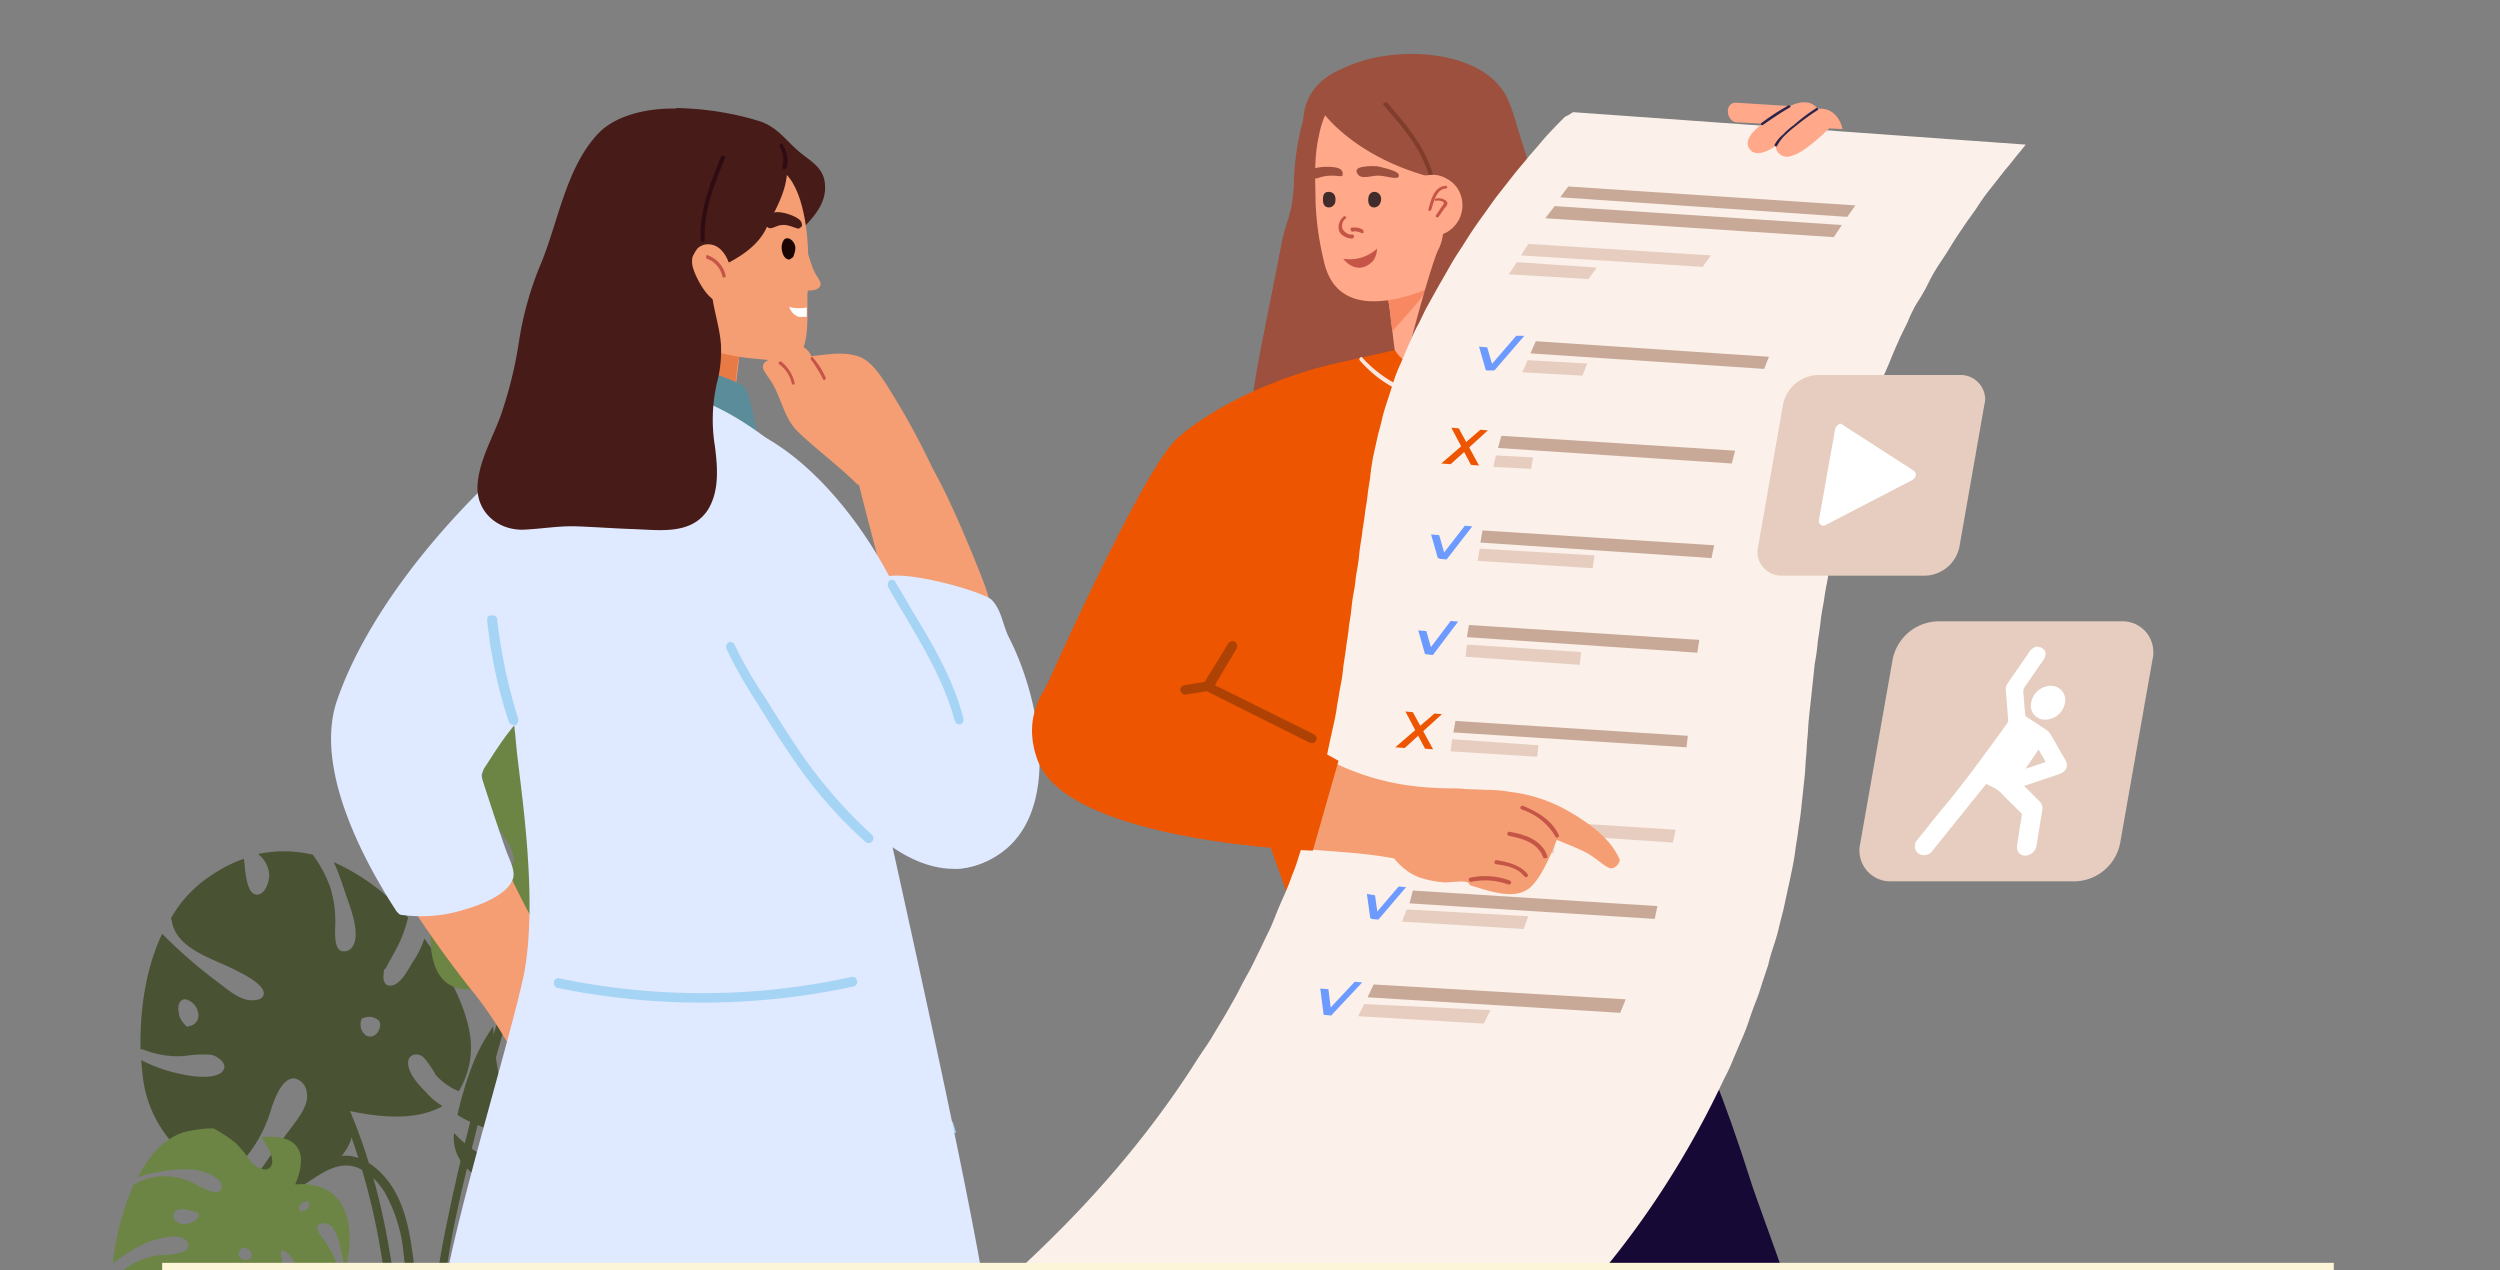 <svg id="Layer_1" data-name="Layer 1" xmlns="http://www.w3.org/2000/svg" xmlns:xlink="http://www.w3.org/1999/xlink" viewBox="0 0 370 188"><rect x="0" y="0" width="370" height="188" fill="#808080" stroke="none"/><defs><style>.cls-1{fill:none;}.cls-15,.cls-2{fill:#a5d4f5;}.cls-3{clip-path:url(#clip-path);}.cls-4{fill:#f59e73;}.cls-5{fill:#e77a45;}.cls-6{fill:#5a8c99;}.cls-7{fill:#495233;}.cls-8{fill:#6c8444;}.cls-9{fill:#ed5500;}.cls-10{fill:#471b17;}.cls-11{fill:#dfe9ff;}.cls-12{fill:#c34917;}.cls-13{fill:#1a0504;}.cls-14{fill:#5589ff;}.cls-15,.cls-29{fill-rule:evenodd;}.cls-16{fill:#c45547;}.cls-17{fill:#9c3c14;}.cls-18{fill:#2e0c12;}.cls-19{fill:#fff;}.cls-20{fill:#9c503d;}.cls-21{fill:#fae8e0;}.cls-22{fill:#ffa88a;}.cls-23{fill:#f78862;}.cls-24{fill:#422b2b;}.cls-25{fill:#813d2c;}.cls-26{fill:#170935;}.cls-27{fill:#fcf1ea;}.cls-28{fill:#e6cdbf;}.cls-29{fill:#ae4205;}.cls-30{fill:#2b244a;}.cls-31{fill:#c8a997;}.cls-32{fill:#6d9aff;}.cls-33{fill:#fdf5d7;}</style><clipPath id="clip-path"><rect class="cls-1" width="370" height="188"/></clipPath></defs><path class="cls-2" d="M135.4,168.9a11.4,11.4,0,0,0-1-1.9,42.49,42.49,0,0,1,6-3.1l-.4-1.5c-2.3,1.2-4.7,2.5-6.7,3.5-1,.5-.7.9-.5,1.4.6.9,1.5,2.9,1.6,3a.69.69,0,0,0,.9.3h0c2.2-.8,4.1-2,6.2-3L141,166C139.1,166.9,137.4,168,135.4,168.9Z"/><g class="cls-3"><path class="cls-4" d="M109.3,65.9a7.57,7.57,0,0,1-1.5-.1,11,11,0,0,1-1.8-.2l-.6-.1c-1.5-.3-2.9-.5-4.4-.8-3.1-.6-6.3-1.2-9.3-2l-1.1-.3c2-5.6,1.9-12.4,1.7-18.5a4.55,4.55,0,0,0-.5-2c-2-4-3.7-8.2-2.9-12.9a.37.37,0,0,1,.1-.3c0-.1.1-.1.2-.2a.37.37,0,0,1,.3-.1h.3a.37.37,0,0,1,.3-.1h.3a.37.37,0,0,1,.3.1c.1.1.2.1.2.2a47.87,47.87,0,0,0,11.2,10.8c2.8,1.9,6,3.2,7.6,6.2.1,0,.2,0,.2.1s.1.1.2.2.1.1.1.2v.2c-.5,3.8-.9,7.7-1.4,11.5A17.08,17.08,0,0,0,109.3,65.9Z"/><path class="cls-5" d="M103.5,50.5c3.7,1.9,6.5,2.3,6,2.1-.5,1.1-.6,4.6-.9,6.8C104.5,54.8,104.2,52.7,103.5,50.5Z"/><path class="cls-6" d="M112.2,65s-1.1-6.5-2-7.7S94.5,51.6,93.4,52s-4.6,4.9-4.6,4.9,4.6,4,8.5,4.8S112.2,65,112.2,65Z"/><path class="cls-7" d="M55.8,152.9a1.25,1.25,0,0,1-1.7.3l-.1-.1a2,2,0,0,1-.5-2.2.22.22,0,0,1,.2-.2h0a2.17,2.17,0,0,1,2.2.2C56.5,151.3,56.3,152.3,55.8,152.9Zm-27.5-1.1h-.2a.44.44,0,0,1-.5.1l-.2-.2a4.19,4.19,0,0,1-.9-1.4V150a2.2,2.2,0,0,1-.1-.8c0-.6.3-1.4,1.1-1.3a2.49,2.49,0,0,1,1.8,1.9,1.61,1.61,0,0,1-1,2Zm37.2,11.9a9.14,9.14,0,0,1-2.4-2c-1.1-1.1-2.7-2.8-2.7-4.4,0-1.3,1.4-1.6,2.3-.8a15.1,15.1,0,0,1,1.8,2.6,9.15,9.15,0,0,0,3.4,2.4,12.44,12.44,0,0,0,1.5-9.2c-.7-3.6-3.1-8.6-6.6-13.4a12.62,12.62,0,0,1-1.6,3.3c-.7,1.1-1.7,3.2-3,3.6s-1.6-.8-1.4-1.8v-.2h0a.37.37,0,0,1,.1-.3c0-.1.1-.1.2-.2.7-1.4,1.6-2.8,2.2-4.2a21.29,21.29,0,0,0,1.1-3.3,31.75,31.75,0,0,0-11-8.2c.8,1.7,1.4,3.7,2,5.4s2,5.5.7,7.2a1.42,1.42,0,0,1-1.7.5c-.9-.5-.8-2.4-.8-3.3a17.34,17.34,0,0,0-.7-6,19.26,19.26,0,0,0-2.6-4.9,18.45,18.45,0,0,0-8.1-.1,4.22,4.22,0,0,1,1.6,2.7c.2,1-.4,3.2-1.7,3.3-1.7.1-1.8-3.8-2-5.3a19.8,19.8,0,0,0-4.6,2.3,18.38,18.38,0,0,0-6.2,6.5c0,.1,0,.1.1.2.5,4.3,6,5.7,9.3,7.4,1,.5,4.8,2.3,4.3,3.8-.3.8-1.6.8-2.3.7-1.6-.3-3.1-1.6-4.4-2.6a71.43,71.43,0,0,1-8.3-7.2c-2.7,5.7-3.3,12.2-3.2,17.1h.3a14,14,0,0,0,6.1,1,17.9,17.9,0,0,1,4-.2c1.1.2,2.8,1.5,1.6,2.6-1.1.9-3.4.7-4.7.5a23.29,23.29,0,0,1-7.2-2.3c.1,1.2.2,2.4.4,3.6a18,18,0,0,0,12,13.8,19.89,19.89,0,0,0,6.5-9.1c.5-1.5,1.6-5.7,3.8-5.6a2.34,2.34,0,0,1,1.8,2.1c.3,1.4-.6,2.8-1.4,4l-3.6,4.8c-1.1,1.6-2.2,3.2-3.4,4.7a18,18,0,0,0,8.3-.7c4.2-1.3,8.6-5.6,6.3-10.1,4.3.9,9.8,1.6,13.9-.7Z"/><path class="cls-8" d="M92.2,133.4a1.54,1.54,0,0,1-1.7.3,1.69,1.69,0,0,1-1-1.9.32.32,0,0,1,.3-.3H90a1.25,1.25,0,0,1,1.7-.3l.1.1A1.57,1.57,0,0,1,92.2,133.4Zm-9.4-13.1a2.91,2.91,0,0,1-1.4,2.4c-1,.5-1.4-.7-1.5-1.5V121a3.68,3.68,0,0,1-.5-2.5,1.55,1.55,0,0,1,1.7-1.3.91.91,0,0,1,.7.3A2.51,2.51,0,0,1,82.8,120.3Zm-1.4,26.5a1.36,1.36,0,0,1-1.7.1c-.2-.2-.1-.4.1-.5a2.11,2.11,0,0,1,.5-1.3,1,1,0,0,1,1.4,0c.1.1.1.2.2.2a1.44,1.44,0,0,1-.5,1.5Zm15.3-33.1a.22.22,0,0,1,.2-.2,1.28,1.28,0,0,1,1.2-1.1,1.71,1.71,0,0,1,2,1.1,1.63,1.63,0,0,1-.6,1.7,2.45,2.45,0,0,1-2,.5C96.7,115.4,96.6,114.5,96.7,113.7Zm4.7,25.4a29.39,29.39,0,0,0,7.1,1.7c1.3-4.6,1.1-9.6.6-14.4a20.82,20.82,0,0,1-5.9,4.3c-1.9.9-5.3,2.4-7,.4-.1-.1-.2-.4,0-.5,1.9-1.5,4.4-1.4,6.6-2.1a13.5,13.5,0,0,0,6.1-4.1c0-.4-.1-.8-.1-1.2-.4-3.5-1.1-7-1.8-10.5,0,.1-.1.1-.1.2-.3.6-.9,1.9-1.7,2s-1-.8-.9-1.3c.2-.9,1.1-1.6,1.4-2.4.2-.5.4-1,.6-1.6-.6-2.8-1.2-5.5-1.9-8.3,0-.1-.2-.3-.3-.2H104l-8.4,1.2c-3,3-5.2,6.4-5.6,10.8-.1,1.2.7,7.7-2.3,6.9s-1.7-6.6-1.1-8.6a28.77,28.77,0,0,1,4.4-8.3,64.87,64.87,0,0,0-18.2,6,13.4,13.4,0,0,0,.9,13.4c.6.9,4.1,5.4,1.3,5.8-2.4.4-4.3-4.2-4.7-6-.6-2.6-.3-5.2-.1-7.9a18,18,0,0,1,.9-4.5c-.1,0-.1.1-.2.1-4.3,2.5-8.4,5.8-9.7,10.8a19.38,19.38,0,0,0-.4,6.8,31.6,31.6,0,0,0,3.7,4.5c1.4,1.4,3,2,4.7,3.1,1.2.8,3.2,3.2,1.4,4.4-1.4,1-4-.2-5.3-.8-.5-.2-1.1-.5-1.6-.7-.2,13.5,11.6,6.5,11.6,6.6-.1,12.3,12.6,12.5,20.5,9.6-.8-.1-1.6-.3-2.4-.4-1.6-.3-3.1-.3-4.7-.6s-4-1.4-3.7-3.5c.3-1.8,2.7-.4,3.6.1,3,1.7,6.6,3.2,10.2,3,.4-.2.7-.5,1.1-.7a22,22,0,0,0,6.6-7.3,68.38,68.38,0,0,1-9-.8c-2.2-.4-5.6-.9-6.6-3.2-.1-.3,0-.5.3-.5a13.69,13.69,0,0,1,7.4,1.7,15,15,0,0,0,8.6,1.7c.3-.7.6-1.4.9-2.2v-.1a35,35,0,0,1-7.1-1.7c-.2-.2,0-.9.4-.7Z"/><path class="cls-7" d="M90.8,172.5a1.28,1.28,0,0,1-1.7.7c-.1-.1-.3-.2-.4-.3a1.84,1.84,0,0,1-.2-2c-.1-.1-.2-.4,0-.5a1.6,1.6,0,0,1,2.3,2.1Zm1.4-16.7a1.87,1.87,0,0,1,.6-2.3c.1-.1.1-.1.2-.1a1.21,1.21,0,0,1,1.6,0,.52.52,0,0,1,.2.4,2,2,0,0,1-.7,2.5,1.28,1.28,0,0,1-1.8-.3C92.3,155.9,92.2,155.9,92.2,155.8ZM83,164.6c-.7,0-1.1-.9-1.2-1.6a3.19,3.19,0,0,1,.3-1.9v-.2c.2-.5.4-1,.9-1.1a1.21,1.21,0,0,1,1,.3,2.83,2.83,0,0,1,.6,2.5C84.5,163.5,83.8,164.7,83,164.6Zm29.7-1.7c-.8-.1-1.7-.1-2.5-.2-1.7-.1-4.1.1-5.5-1-.2-.1-.2-.4,0-.6,2.6-2.2,5.5.2,8.3.3a22.17,22.17,0,0,0,.1-6.3,13.51,13.51,0,0,0-1.1-4.5c-1.6,2.1-2.9,4.4-5,6-.8.7-2.9,2.6-4,1.8s.9-2.3,1.5-2.7a29,29,0,0,0,7.1-5.9,10.68,10.68,0,0,0-4.7-4.7,21.61,21.61,0,0,0-4.9-1.6c.4,2.6,0,6.5-2.5,7.1-1.7.5-2.8-1.5-2.9-3.1a5.52,5.52,0,0,1,2.5-4.5,39.63,39.63,0,0,0-7.7-.1c-.5,0-.9.1-1.4.1v.1c-1.2,2.4-2.6,5-2.9,7.7-.1,1,.3,2.3-.2,3.3-.8,1.5-2.4.3-2.6-.9-.4-2.2.6-4.9,1.3-7,.3-.9.6-1.8,1-2.7a21.33,21.33,0,0,0-8.8,3.6,16.38,16.38,0,0,0-2.5,2.1,16.77,16.77,0,0,0,.7,7.7c.7,1.7,2.7,5,.8,6.8-1.3,1.2-2.1-1.1-2.4-2.1a45.41,45.41,0,0,1-1.4-9.7,27.12,27.12,0,0,0-3.3,6.3,53.05,53.05,0,0,0-2,6.8c1.6,1.1,3.6,1.6,5.3,2.6.8.5,2.5,1.5,1.7,2.7-1.6,2.6-5.4-.4-7.5-2.6a6.17,6.17,0,0,0,2,5.3c3.2,3.3,8.2,4.3,12.1,1.4-.2,3.8,2.7,7,6.5,6.4a6.94,6.94,0,0,0,3.5-1.8,22.6,22.6,0,0,1-2.6.1c-1.1,0-3.1-.1-3.5-1.5s.7-1.4,1.6-1a9.38,9.38,0,0,0,2.8,1,10.07,10.07,0,0,0,3.8-.9,14.88,14.88,0,0,1,4.8-4.2,24.43,24.43,0,0,1,2.4-1c-1.6-.1-3.9-.4-4.4-1.8-.9-2.4,2.8-2.5,4-2.3a42.09,42.09,0,0,0,4.9.9,15,15,0,0,0,4.2-.4,5.55,5.55,0,0,0,.8-.6,8.65,8.65,0,0,0,2.6-4.4Z"/><path class="cls-7" d="M71.4,190.5a5.7,5.7,0,0,0,1.3-.1c.5-1.3,1-2.7,1.6-4,.2-.3.3-.7.5-1a47.5,47.5,0,0,1,13.7-16.8c.6-.5-.3-1.4-.9-.9a49.68,49.68,0,0,0-14,17.2c-.1.2-.2.3-.2.5A53.75,53.75,0,0,0,71.4,190.5Z"/><path class="cls-7" d="M64.4,190.6h1.3c.2-1.8.5-3.6.8-5.4.5-3.1,1.2-6.2,1.9-9.3,1.5-6.5,3.2-13,5-19.4s3.5-12.6,7.5-17.9c.5-.7-.6-1.3-1.1-.6-3.8,5.1-5.7,11.1-7.3,17.2-2,7.2-3.9,14.4-5.5,21.7-.6,2.8-1.2,5.6-1.7,8.4C65,187,64.7,188.8,64.4,190.6Z"/><path class="cls-7" d="M48.9,161a68.74,68.74,0,0,1,4.2,10.6c.2.5.3,1,.5,1.6h0a99.82,99.82,0,0,1,2.8,12.3c.3,1.6.5,3.3.7,4.9a5.7,5.7,0,0,1,1.3.1c-.2-1.7-.4-3.4-.7-5a102.6,102.6,0,0,0-2.4-11c-.2-.7-.4-1.3-.6-2a76.53,76.53,0,0,0-4.7-12C49.7,159.5,48.5,160.2,48.9,161Z"/><path class="cls-7" d="M36.8,180.8c3.4-2.2,6.7-4.5,10.1-6.7,1.9-1.2,3.8-2.1,6-1.3l.6.3a6.57,6.57,0,0,1,1.7,1.2,12,12,0,0,1,1.7,2.1,22.71,22.71,0,0,1,2.8,8.8c.2,1.7.4,3.5.5,5.2h1.3a47.48,47.48,0,0,0-.5-5.3c-.6-4.4-1.7-8.6-4.6-11.5a11.51,11.51,0,0,0-1.7-1.4,8,8,0,0,0-1.6-.8,5.81,5.81,0,0,0-4.3.1,38.74,38.74,0,0,0-5.5,3.4c-2.4,1.6-4.7,3.1-7.1,4.7C35.5,180.1,36.1,181.2,36.8,180.8Z"/><path class="cls-9" d="M89.1,187.9a24.82,24.82,0,0,1,1.8,9.3,25.2,25.2,0,1,1-50.4,0,24.82,24.82,0,0,1,1.8-9.3Z"/><path class="cls-8" d="M37,186.3a.91.91,0,0,0,.1-1.1,1.3,1.3,0,0,0-1.3-.5c-.2,0-.2.2-.2.4a.65.65,0,0,0-.2.9c.1.1.1.2.2.2A1.21,1.21,0,0,0,37,186.3Zm-9.2-5.2a2.47,2.47,0,0,0,1.6-1c.3-.6-.6-.8-1.1-.9h-.1a3.21,3.21,0,0,0-1.7-.2,1,1,0,0,0-.8,1.1.55.55,0,0,0,.3.5C26.4,181.2,27.1,181.2,27.8,181.1Zm17.7-2.2a.78.78,0,0,0,0-1.1c-.1-.1-.3-.1-.3.1a1.23,1.23,0,0,0-.8.4.75.75,0,0,0,0,.9c.1.1.1.1.2.1s.6-.2.9-.4ZM24.1,190.1c-.1,0-.1,0-.1.1h0a.85.85,0,0,0-.7.8,1,1,0,0,0,.9,1.2,1.28,1.28,0,0,0,1-.4,1.26,1.26,0,0,0,.2-1.3C25.2,190,24.6,190,24.1,190.1Zm17.1,1.7a17.61,17.61,0,0,1,1.5,4.4,26.08,26.08,0,0,1-9.6,1.1,11.6,11.6,0,0,0,2.6-3.9c.5-1.3,1.4-3.4-.1-4.4-.1-.1-.3-.1-.3,0-.9,1.3-.7,2.8-1.1,4.2a7.48,7.48,0,0,1-2.4,4H31c-2.4-.1-4.8-.3-7.1-.6l.1-.1c.4-.2,1.2-.6,1.3-1.2s-.6-.6-.9-.5c-.6.2-1,.8-1.6,1a4.18,4.18,0,0,1-1,.4c-1.9-.2-3.8-.5-5.6-.8-.1,0-.2-.1-.2-.3.1-1.7.2-3.5.4-5.3a11.12,11.12,0,0,1,6.9-4c.8-.1,5.2,0,4.5-1.8s-4.5-.7-5.8-.2a22,22,0,0,0-5.3,3.2,39.72,39.72,0,0,1,3.1-11.7,9.29,9.29,0,0,1,9-.1c.7.3,3.8,2.3,4,.5.2-1.5-3-2.5-4.2-2.6a18.7,18.7,0,0,0-5.3.4,11.14,11.14,0,0,0-3,.8c0-.1,0-.1.1-.1h0c1.5-2.8,3.5-5.5,6.7-6.6a17.4,17.4,0,0,1,4.5-.6,22,22,0,0,1,3.2,2.1,15.6,15.6,0,0,1,2.3,2.8c.6.7,2.3,1.8,3,.7.6-.9-.3-2.5-.8-3.3-.2-.3-.4-.7-.6-1,9-.8,4.9,7,5,7,8.3-.7,8.9,7.3,7.4,12.3-.1-.5-.3-1-.4-1.5-.2-1-.4-1.9-.7-2.9s-1.1-2.5-2.5-2.1c-1.2.3-.1,1.7.3,2.2,1.3,1.8,2.5,4,2.5,6.2-.1.2-.3.5-.4.7a14.13,14.13,0,0,1-4.6,4.5,34.53,34.53,0,0,0-1-5.6c-.4-1.3-.9-3.5-2.4-4-.2-.1-.3,0-.3.2a8.08,8.08,0,0,0,1.5,4.5,8.41,8.41,0,0,1,1.5,5.3,6.11,6.11,0,0,1-1.4.7h-.1a16.91,16.91,0,0,0-1.5-4.3C41.6,191.4,41.1,191.5,41.2,191.8Z"/><path class="cls-10" d="M100.3,16a44.23,44.23,0,0,1,12,1.9c2.9.9,4.1,3.1,6.4,4.9,1.7,1.3,3.3,2.3,3.4,4.6.2,2.8-1.8,4.9-3.7,6.8-.1.1-.2.1-.3.2h-.3c-.1,0-.2-.1-.3-.1a.22.22,0,0,1-.2-.2c-2.8-5.7-8.5-4.8-13.1-7.8-3.8-2.4-2.2-5.2-3.3-8.9v-.2C100.4,16.7,99.5,16,100.3,16Z"/><path class="cls-4" d="M136.2,67c2.4,1.5,8.5,16.8,9.5,19.5.5,1.2,2,7,2.4,7.2.1,0,.2.1.3.2s.2.2.2.3v.4c0,.1-.1.2-.2.3l-.1.1c-.1.1-.2.3-.3.3a7.69,7.69,0,0,1-4.8,2c-3.5.3-6.9-1.8-10.3-1.2h-.3c-.1,0-.2-.1-.3-.2s-.2-.2-.2-.3-.1-.2-.1-.3l.9.8A101.78,101.78,0,0,0,130,82.8c-.7-2.6-3.6-13.6-3.6-14.3C126,66.6,133.8,65.4,136.2,67Z"/><path class="cls-4" d="M113,53.9a1.21,1.21,0,0,1,.5-.5,1.85,1.85,0,0,1,.7-.2h1.3a2,2,0,0,1,.6-1.4,2.67,2.67,0,0,1,1.4-.7,2,2,0,0,1,1.3.2,2.84,2.84,0,0,1,1,.9c.1.2.2.3.3.5,2.3-.2,4.5-.7,6.8,0,2,.6,3.4,2.7,5.4,6a107.38,107.38,0,0,1,6.4,12.1,37.72,37.72,0,0,1-5.8,1.4,15.7,15.7,0,0,1-4.8-.5.52.52,0,0,1-.4-.2c-.2,0-.6.3-.8.2-2.8-2.8-6-5.1-8.8-7.8-2.3-2.2-2.5-5.7-4.5-8.2h0C113.2,55,112.7,54.5,113,53.9Z"/><path class="cls-4" d="M60,132.3a.6.6,0,0,1,.1-.4l.3-.3a59.77,59.77,0,0,1,7.9-4.2c1.8-.7,3.8-1.6,5.6-.9a1.38,1.38,0,0,1,.4.3.75.75,0,0,1,.1.5,160.25,160.25,0,0,0,8.1,15.3c4.1,1.2,3.3,5.6,2.8,8.9a42.75,42.75,0,0,1-2.3,9.2c-.5,1.2-.7,2.5-2,3h-.4c-.1,0-.2-.1-.3-.2a1.6,1.6,0,0,1-.7-.9,2,2,0,0,1-.3-1.1l-.3-.3c-2.9-5.2-5.6-10.3-9.4-14.9a154.8,154.8,0,0,1-9.5-13.4.37.37,0,0,1-.1-.3.19.19,0,0,1,0-.3Z"/><path class="cls-11" d="M129.9,105.7c.8-2.1-.9-4.4-.5-6.7.4-2.1,1.7-3.7,1.6-6v-.3c0-.1,0-.1.1-.2a22.31,22.31,0,0,1-.9-6.3c.3-2.9,15.2,1.2,16.6,2.6,1.5,1.6,1.6,3.8,2.6,5.7,5.2,10.2,8.7,30.6-6.3,33.9C135.6,130.2,126.2,116,129.9,105.7Z"/><path class="cls-11" d="M49.9,103.6c4.4-12.7,15.2-25.8,25.3-34.9.5-.5.8.2.8.8.1,0,.1.1.2.2,2.6,3.5,1.9,8.7,2.2,12.8.4,5.5,2,11.5,1.5,16.9-.4,4.8-3.2,6.8-5.8,10.6-1.1,1.6-1.9,2.9-2.5,3.8-.1.3-.2.5-.3.8a2.2,2.2,0,0,0,.1.8c.9,2.8,3,9.2,3.7,11,.4,1,1.2,2.6.8,3.7-.8,2.3-4.7,3.8-6.8,4.4a21.2,21.2,0,0,1-9.7.9.52.52,0,0,1-.4-.2l-.3-.3C54.8,128.9,46.2,114.2,49.9,103.6Z"/><path class="cls-12" d="M79.7,132.3c-.2,3.3-.1,6.6-.3,9.9-.1,1-.2,2-.4,3-.7,3.7-2.5,7.3-3.6,11,0,.2-6.8,32.5-6.8,32.6,18.4,33.8,57.5,16.9,72.8,20.9-.7-6.7-2.1-29.6-3.8-37.7a212.73,212.73,0,0,0-9-29.1c-.1-.3-.2-.7-.3-1.1a52.44,52.44,0,0,0-1.5-7.9c.1-.1.2-.2.2-.3s.1-.3,0-.4a.52.52,0,0,0-.2-.4c-.1-.1-.2-.2-.3-.2l-.2-.1a.22.22,0,0,0-.2-.2.37.37,0,0,0-.3-.1h-.3a.37.37,0,0,0-.3.1c-6.6-2-12.9-1.6-19.7-.6-8.3,1.2-16.6-1.1-24.9-.1l-.6.3C80,132,79.9,132.1,79.7,132.3Z"/><path class="cls-4" d="M88.5,28.9c.6-4.8,4.3-10.8,9.2-11.4,7.5-.9,15.5,4.2,19.1,8.8,2.8,3.6,2.8,11.3,2.8,11.3s.5,1.6.7,2.1c.5,1.3,1.4,2,1.1,2.6s-1,.7-1.8.7c-.1.4-.1,0-.1.7v3c0,2.4-.2,4.9-1.4,6s-3.7.6-5.2.5c-4.8-.4-10.6-1.2-13.3-5.6-.5-.8-1-3-1.8-3.6C92.5,40.3,87.7,35.5,88.5,28.9Z"/><path class="cls-11" d="M70.8,76.2c.9-5.7,6.1-9.2,10.6-12.1,6.8-4.4,12.4-8.2,21.1-5.3,7.4,2.5,14.2,8.3,19.6,13.8,4.6,4.7,5.5,9.9,5.4,16.3-.1,4.9,1,19,1.4,21.5.8,5.4,20.7,90.7,17.5,90.2-1.5,9.5-17.3,9-22.6,9.2-3.6.1-22,4.3-25.5,5-3,.5-29.6-16.5-32.5-18.1-3.1-1.7,9.6-41.8,11.8-52.8,2.1-11.5-.7-28.1-1.2-33.6A114.66,114.66,0,0,0,74,94.9c-.2-.6-.3-1.3-.5-1.9C71.9,87.5,69.9,82,70.8,76.2Z"/><path class="cls-11" d="M112,64.1c7.5,3.6,14.3,11.8,18.5,19.2s7.7,14,11.7,21.7c1.7,3.2,3.4,6.4,4.8,9.8,1.1,2.7,4.7,8.1,2.5,10.2-3.1,3-9.8,6.9-19.8-1.4-14.6-12.1-18.6-24.5-22.8-34.2-1.8-4.2-3.8-8.6-3.7-13.3S111,63.7,112,64.1Z"/><path class="cls-10" d="M70.7,71.5c.3-3.4,2.1-6.5,3.3-9.7a61.19,61.19,0,0,0,2.8-11.2,49.06,49.06,0,0,1,3.1-11.2c2.7-6.3,3.8-14.6,8.7-19.7,4.3-4.5,15.4-4.8,20.8-1a6.33,6.33,0,0,1,5.4,1.8.6.6,0,0,1,.4.1l.3.3a3.13,3.13,0,0,1,.5,1,6.5,6.5,0,0,1,1.1,2.2c0,.1.1.2,0,.3a.37.37,0,0,0-.1.3.22.22,0,0,1-.2.2c-.1,0-.2.1-.3.1,0,3.3-1.8,6.1-3.2,9-1.4,2.7-4.2,4.3-6.9,5.6a2.7,2.7,0,0,0-.8.7,1.69,1.69,0,0,0-.3,1v1.6c.2,2.7,1.2,5.3,1.4,8.1a18.46,18.46,0,0,1-.6,5.7,24.29,24.29,0,0,0-.3,9.3c.4,3.1.7,6.6-1,9.4-2.5,3.9-7.4,3-11.3,2.9-2.7-.1-5.4-.3-8.1-.4s-5.4.4-8.1.5C73.4,78.4,70.3,75.5,70.7,71.5Z"/><path class="cls-10" d="M113.2,33.3a1.8,1.8,0,0,1,.2-1,4.44,4.44,0,0,1,1.1-.8c.7-.4,3.4.4,4,1.2a1.42,1.42,0,0,1,.2.6c0,.3-.2.3-.4.5s-1.5-.6-2.5-.5c-.8,0-1.6.7-2.1.4C113.5,33.5,113.3,33.5,113.2,33.3Z"/><path class="cls-4" d="M103.2,36.8a2.38,2.38,0,0,1,1.1-.6c3.4-.6,4.7,4.9,3.7,7.1-1.9,4-5.1-2.1-5.5-3.9a3.3,3.3,0,0,1,0-1.4A7.46,7.46,0,0,1,103.2,36.8Z"/><path class="cls-13" d="M115.7,36.3c.1-.5.3-.9.6-1,.7-.2,1.3.6,1.4,1.2a2.54,2.54,0,0,1-.2,1.2.52.52,0,0,1-.2.4c-.1.1-.3.2-.4.3C116,38.5,115.6,37.2,115.7,36.3Z"/><path class="cls-14" d="M108.3,95.5a61.78,61.78,0,0,0,4.5,7.9c1.5,2.4,3,4.9,4.6,7.2a65.78,65.78,0,0,0,11.4,13.3.21.21,0,1,1-.3.3h0a68.81,68.81,0,0,1-11.1-13c-1.6-2.4-3.1-4.8-4.7-7.2a68.73,68.73,0,0,1-4.8-8.3C107.8,95.5,108.2,95.3,108.3,95.5Z"/><path class="cls-15" d="M107.8,95.1a.81.81,0,0,0-.3.9h0a70,70,0,0,0,4.8,8.4c0,.1.1.1.1.2,1.5,2.4,2.9,4.7,4.5,7a66.32,66.32,0,0,0,11.2,13h0a.68.68,0,0,0,1-.1.75.75,0,0,0,0-.9,71.1,71.1,0,0,1-11.3-13.2h0c-1.6-2.4-3.1-4.8-4.6-7.2h0a60.63,60.63,0,0,1-4.5-7.8h0c-.1-.2-.2-.3-.4-.3a.33.33,0,0,0-.5,0Z"/><path class="cls-14" d="M132.2,86.4c3.7,6.5,8.1,12.8,10,20.1v.2l-.1.1h-.2c-.1,0-.1,0-.1-.1h0c-1.9-7.3-6.3-13.5-10-20v-.2c0-.1,0-.1.1-.1h.2C132.1,86.3,132.2,86.3,132.2,86.4Z"/><path class="cls-15" d="M132.2,85.8a.9.9,0,0,0-.5.1c-.1.1-.3.2-.3.4v.5h0c.8,1.4,1.6,2.8,2.4,4.1,3,5.1,6,10.1,7.5,15.8h0a1.38,1.38,0,0,0,.3.4.9.9,0,0,0,.5.1c.2,0,.3-.2.4-.3a.75.75,0,0,0,.1-.5h0c-1.5-5.9-4.6-11.1-7.7-16.2-.8-1.4-1.6-2.7-2.4-4.1h0C132.5,86,132.3,85.9,132.2,85.8Z"/><path class="cls-14" d="M73,91.7a74.93,74.93,0,0,0,3.1,14.8c.1.3-.4.4-.5.1a75.9,75.9,0,0,1-3.1-14.9.32.32,0,0,1,.3-.3C73,91.4,73,91.6,73,91.7Z"/><path class="cls-15" d="M72.3,91.2c-.2.1-.2.4-.2.6h0a70.38,70.38,0,0,0,3.2,15h0c.1.4.6.5.9.5s.3-.1.4-.3a1.27,1.27,0,0,0,.1-.6,79.67,79.67,0,0,1-3.1-14.5h0v-.2c0-.4-.3-.6-.7-.6A.66.66,0,0,0,72.3,91.2Z"/><path class="cls-16" d="M115.6,53.5a5.79,5.79,0,0,1,2,3.1v.2c0,.1,0,.1-.1.1h-.2c-.1,0-.1,0-.1-.1a4.82,4.82,0,0,0-1.9-2.9C115.1,53.7,115.4,53.4,115.6,53.5Z"/><path class="cls-16" d="M120.3,52.9a11.73,11.73,0,0,1,1.9,3c.1.3-.3.5-.4.2a17.48,17.48,0,0,0-1.8-2.9C119.9,53,120.2,52.6,120.3,52.9Z"/><path class="cls-16" d="M104.8,37.8a4.16,4.16,0,0,1,2.6,3c.1.3-.4.4-.5.1a3.46,3.46,0,0,0-.8-1.6,3.07,3.07,0,0,0-1.5-1C104.4,38.1,104.5,37.6,104.8,37.8Z"/><path class="cls-17" d="M126.2,145.5a103.37,103.37,0,0,1-43.6.2c-.3-.1-.2-.5.1-.4a104.07,104.07,0,0,0,43.4-.2C126.4,145,126.5,145.5,126.2,145.5Z"/><path class="cls-15" d="M126.8,145.1a.62.62,0,0,0-.8-.5h0a103.12,103.12,0,0,1-43.2.2.68.68,0,0,0-.8.4v.6a1,1,0,0,0,.5.4h0a106,106,0,0,0,43.8-.2l-.1-.5.1.5a.66.66,0,0,0,.5-.4A.45.45,0,0,0,126.8,145.1Z"/><path class="cls-18" d="M107.3,23.4c-1.6,3.9-3.2,7.8-3,12.1a.3.3,0,0,1-.6,0c-.2-4.3,1.4-8.3,3-12.3C106.8,22.9,107.4,23.1,107.3,23.4Z"/><path class="cls-18" d="M115.9,21.5a4.42,4.42,0,0,1,.6,1.6,3.22,3.22,0,0,1-.1,1.7.22.22,0,0,1-.2.2c-.1,0-.2.1-.2,0a.22.22,0,0,1-.2-.2c0-.1-.1-.2,0-.2a3.81,3.81,0,0,0,.1-1.5,5.78,5.78,0,0,0-.5-1.4C115.2,21.4,115.7,21.1,115.9,21.5Z"/><path class="cls-19" d="M118.3,45.6a4.1,4.1,0,0,0,1.1-.1v1.4h-1.2a2.32,2.32,0,0,1-1.4-1.5A3.89,3.89,0,0,0,118.3,45.6Z"/><path class="cls-20" d="M193,17.3a38.41,38.41,0,0,0-1.5,9.5c-.1,4.8-1.2,5.8-1.9,9.6-2,10.6-5,23.6-4.5,27.1a5.13,5.13,0,0,0,5.4,4.8h.2c2.3-.1,4.5-1.3,8-.3,4.7,1.3,8.1-2,9.4-2.4s2.9-29-.6-35.1S193,17.3,193,17.3Z"/><path class="cls-9" d="M175.1,112.9l-21.5-8.5S169,69.3,174.4,64.7s14.3-8.9,23.6-11,21.1-4.7,37.3-7.5S271.6,49,271.6,49V83.6L259,85.3l-9.5,59.5H195l-14.5-40.4Z"/><path class="cls-21" d="M201.3,53.4a17.9,17.9,0,0,0,16.4,5.9c.4-.1.2-.6-.2-.6a17.65,17.65,0,0,1-13-3.2,18,18,0,0,1-2.9-2.6C201.4,52.7,201,53.1,201.3,53.4Z"/><path class="cls-22" d="M221.8,32.2l1.5,16.1S218.8,54,213,54.5c-5.2.5-6.6-2.8-6.6-2.8l-1.1-8.9Z"/><path class="cls-23" d="M211.3,42.1c-3.7,1.9-6.5,2.3-6,2.1.5,1.1.4,2.6.8,4.8C210.1,44.4,210.6,44.2,211.3,42.1Z"/><path class="cls-20" d="M194.6,24.2s-4.4-7.2.9-12.1c4.1-3.7,11.3-3.3,11.3-3.3Z"/><path class="cls-22" d="M222.2,15.1C218.7,7.5,210,7,203.2,10a13.56,13.56,0,0,0-8,10.1c-.8,3.4-.5,7.2-.5,9.6a43.36,43.36,0,0,0,1.2,8.8c1,4.8,4.4,7.2,11.3,5.6,11.6-2.8,18.8-12.5,16-26.1A24.69,24.69,0,0,0,222.2,15.1Z"/><path class="cls-16" d="M198.8,32.1a2,2,0,0,0-.6,2.1,1.56,1.56,0,0,0,.8.8,2,2,0,0,0,1.1.3c.1,0,.1,0,.2-.1s.1-.1.1-.2,0-.1-.1-.2-.1-.1-.2-.1a1.08,1.08,0,0,1-.8-.2,1.72,1.72,0,0,1-.6-.6,1.42,1.42,0,0,1,.5-1.6C199.4,32.2,199,31.8,198.8,32.1Z"/><path class="cls-16" d="M200.2,34.3a.85.85,0,0,1,.7,0,1.42,1.42,0,0,1,.6.2h.2c.1,0,.1,0,.1-.1h0v-.2c0-.1,0-.1-.1-.2a2.49,2.49,0,0,0-1.7-.3c-.1,0-.1,0-.1.1h0V34c0,.1.1.1.1.2S200.1,34.3,200.2,34.3Z"/><path class="cls-24" d="M196.6,28.4c1.2,0,1.1,1.2,1,1.6a1,1,0,0,1-.9.7c-.8,0-.9-.7-.9-1.1S195.8,28.4,196.6,28.4Z"/><path class="cls-20" d="M198.7,25.9c0,.5-1.4-.3-3.5.4a.9.9,0,0,1-.5.1c-.6-.5-.9-.8-.1-1.5a6.75,6.75,0,0,1,1.4-.2C198.6,24.6,198.8,25.3,198.7,25.9Z"/><path class="cls-20" d="M223.2,14.8c-3.4-7.7-16.9-8.1-23.7-5-4.5,2.1-3.9,2.8-5,7.6-.1.5.3,2,.2,2.5a10.11,10.11,0,0,1,1.3-3s5.1,7,17.4,9.7c1.9.4,2.2,1,2.1,2.7-.3,4.2-.7,7.5,3.1,10.2a8.3,8.3,0,0,0,4.4.6l-.9-7.7C224.4,27.7,226.2,21.6,223.2,14.8Z"/><path class="cls-25" d="M204.8,15.6c2.8,3.2,5.6,6.4,6.7,10.5.1.4.7.2.6-.2-1.2-4.2-4-7.5-6.8-10.7C205,15,204.5,15.3,204.8,15.6Z"/><path class="cls-20" d="M224,17s6.4,20.7,7.9,24.4.7,3.4,1.7,4.4,4.4,11,3.3,14.3-7,2.3-8.8,1.8-10.8,7.2-13.1,7.5-6.4.6-8.6-2.3c-2-2.6,5.4-28.1,6.4-30,1.4-2.5.7-6.2.7-6.2l7.3-2.3Z"/><path class="cls-22" d="M207.4,30.7a5.81,5.81,0,0,0,.9,2.5,4.52,4.52,0,0,0,4.7,1.6,4.25,4.25,0,0,0,2.3-1.4,4.42,4.42,0,0,0,1.1-2.4,4.62,4.62,0,0,0-.4-2.6,4.14,4.14,0,0,0-1.8-1.9,4,4,0,0,0-2.6-.6,4.59,4.59,0,0,0-3.1,1.5A4.43,4.43,0,0,0,207.4,30.7Z"/><path class="cls-16" d="M214,27.5c-1.8.1-2.2,2.1-2.6,3.5-.1.2.3.3.4.1.4-1.1.7-3.1,2.2-3.2a.2.2,0,1,0,0-.4Z"/><path class="cls-16" d="M214.2,30c-.1-.5-1.2-.8-1.7-.6-.3.1-.2.4.1.3s1.2.1,1.1.4-.3.4-.4.6l-.8,1.2c-.1.2.3.4.4.2.3-.4.6-.9.9-1.3C214,30.6,214.3,30.3,214.2,30Z"/><path class="cls-24" d="M203.3,28.4a1,1,0,0,1,1.1,1,1.27,1.27,0,0,1-.1.6,1,1,0,0,1-.9.7c-.8,0-.9-.7-.9-1.1S202.6,28.5,203.3,28.4Z"/><path class="cls-26" d="M246.5,146.4s4,1.2,12.9,29.3c.1.4,4,11.1,4.1,11.5-22,25.9-55.6,25.4-82.7,27.3,3.3-31.1,6.4-59.7,6.4-59.7Z"/><path class="cls-20" d="M200.8,25.5c.5,1.3,2.1.4,3.4.5s3.1.8,2.8-.2c-.2-.6-3.2-1.2-3.2-1.2S200.3,24.4,200.8,25.5Z"/><path class="cls-16" d="M198.8,38.3a6,6,0,0,0,5-1.5,3.37,3.37,0,0,1-.5,1.7,3.32,3.32,0,0,1-1.4,1C200.1,40.1,198.8,38.3,198.8,38.3Z"/><path class="cls-27" d="M232.8,16.6l8.4.6,8.4.6L266.3,19,283,20.2l8.4.6,8.4.6c-.2.3-.5.6-.7.9-.8.9-1.5,1.9-2.3,2.8l-2.2,2.8a28.32,28.32,0,0,0-2,2.8c-.6.9-1.3,1.8-1.9,2.7s-1.3,1.9-1.9,2.9-1.2,1.9-1.8,2.8a25.43,25.43,0,0,0-1.6,2.8,25.43,25.43,0,0,1-1.6,2.8,18.29,18.29,0,0,0-1.4,2.8c-.4.9-.9,1.8-1.3,2.7s-.8,1.8-1.2,2.8-.8,1.9-1.2,2.8-.7,1.9-1.1,2.8-.7,1.9-1,2.8-.6,1.8-.9,2.8-.6,1.9-.9,2.8-.5,1.8-.8,2.7-.5,1.9-.8,2.9a28.64,28.64,0,0,0-.7,2.8c-.2,1-.4,1.8-.6,2.8s-.4,1.9-.6,2.9a29.31,29.31,0,0,0-.5,2.9c-.2.9-.3,1.8-.5,2.7s-.3,2-.5,3-.3,1.8-.4,2.7-.3,1.9-.4,2.9a27,27,0,0,1-.4,2.8c-.1.9-.2,1.9-.3,2.8s-.2,1.9-.3,2.8-.2,1.8-.3,2.8-.1,1.8-.2,2.7-.1,1.9-.2,2.8h0c-.1.9-.1,1.9-.2,2.8s-.2,1.9-.3,2.8-.2,1.9-.3,2.8-.3,1.9-.4,2.8-.3,1.8-.4,2.7-.3,1.9-.5,2.9-.4,1.9-.6,2.8-.4,1.9-.6,2.8-.5,1.9-.7,2.8-.5,1.9-.8,2.8-.6,1.9-.8,2.8l-.9,2.7c-.3,1-.6,1.9-1,2.9s-.7,1.9-1,2.8-.7,1.9-1.1,2.8-.8,1.9-1.2,2.8a23.94,23.94,0,0,1-1.3,2.8c-9.9,21.2-23.9,36.9-36.1,46-47,20.1-89.2,0-89.2,0,15.5-12.6,32.5-26.1,46.4-47.4.7-1.1,1.4-2.2,2.1-3.2s1.2-1.9,1.8-2.9,1.1-1.8,1.6-2.7,1.1-1.9,1.6-2.9,1-1.9,1.5-2.8.9-1.8,1.4-2.8.9-1.9,1.4-2.9.8-1.8,1.2-2.8.8-1.9,1.2-2.8.8-1.9,1.1-2.8a23.07,23.07,0,0,0,1-2.8c.3-.9.6-1.9.9-2.8l.9-2.7c.3-1,.6-1.9.8-2.9a28.64,28.64,0,0,0,.7-2.8c.2-1,.5-1.9.7-2.9s.4-1.9.6-2.9l.6-2.7a27.41,27.41,0,0,0,.5-2.8c.2-.9.3-1.9.5-2.8a25.12,25.12,0,0,0,.4-2.7c.1-.9.3-1.9.4-2.8s.3-1.9.4-2.9.3-1.9.4-2.9a27,27,0,0,1,.4-2.8c.2-1,.2-1.8.4-2.8a28.86,28.86,0,0,0,.4-2.9c.1-1,.3-1.9.4-2.8s.3-1.9.4-2.8.3-1.8.4-2.8.3-1.9.4-2.8c0-.3.1-.6.1-.9.1-.7.2-1.3.3-1.9l.6-2.7c.2-1,.5-1.9.7-2.8s.5-1.9.8-2.8.6-1.8.9-2.8a23.29,23.29,0,0,1,1.1-2.8c.4-.9.8-1.9,1.2-2.8s.8-1.9,1.3-2.8.9-1.9,1.4-2.8l1.5-2.7c.5-.9,1.1-1.9,1.6-2.8s1.1-1.9,1.7-2.8,1.2-1.9,1.8-2.8,1.3-1.9,1.9-2.7c.7-1,1.4-2,2.1-2.9l2.2-2.8c.7-.9,1.6-1.9,2.3-2.8,1-1.1,1.8-2.1,2.6-3,1.1-1.2,2.1-2.2,2.7-2.8A7.46,7.46,0,0,0,232.8,16.6Z"/><path class="cls-28" d="M213.7,120.6l34.3,2.2-.4,1.9-34.2-2.3Z"/><path class="cls-28" d="M213.2,123.4l17,1-.3,1.9-17-1.1Z"/><path class="cls-4" d="M199,113.6c5.9,2.5,10.9,3.1,17.2,3.1,1,0,2.3,1.1,1.4,1.2,0,.1-.1.2-.2.3a19.51,19.51,0,0,0-4.4,5.1c-.8,1.6-2.6,2.1-3.7,3.6-.2.3-2.4.3-2.7.2-5.6-1.1-11.5-1.1-17.2-1.8-7.8-.9-16.8-1.7-23.9-5.3a9.76,9.76,0,0,1-4.1-3.7,7.84,7.84,0,0,1-.9-5.4,8,8,0,0,1,2.7-4.8,13,13,0,0,1,9.7-2.5c6.8.8,13.3,4.7,19.6,7.2C194.7,111.7,196.8,112.6,199,113.6Z"/><path class="cls-4" d="M223.5,117.2a22.63,22.63,0,0,1,8,2.5c2.9,1.6,6.8,4.1,8.2,7.5.1.6-.8,1.4-1.2,1.3-.7.1-2.3-1.6-3.9-2.4-1.4-.7-4.2-1.8-4.2-1.8s-2,5.5-4,7.1c-2.3,1.9-6.1.4-8.6-.3-.1,0-.2-.1-.3-.2s-.1-.2-.2-.3h-.1c-.5-.3-2.6,0-3.3,0a15.14,15.14,0,0,1-3.7-.7c-2.6-.9-4.1-3-5.6-5.2-.2-.4,2-7.8,2.8-7.8q6.3-.3,12.6,0A20.68,20.68,0,0,1,223.5,117.2Z"/><path class="cls-16" d="M230.2,123.8a9,9,0,0,0-5-4c-.4-.2-.1-.7.3-.5,2.1.9,4.2,2.1,5.2,4.3C230.9,123.8,230.3,124.2,230.2,123.8Z"/><path class="cls-16" d="M228.4,126.9c-.8-2.2-3.1-2.8-5.1-3.2-.4-.1-.2-.7.1-.6,2.3.4,4.8,1.2,5.6,3.6v.2c0,.1-.1.1-.2.1h-.2C228.5,127.1,228.4,127,228.4,126.9Z"/><path class="cls-16" d="M225.6,129.7c-1-1.3-2.7-1.6-4.2-1.8-.4-.1-.2-.7.1-.6,1.7.3,3.5.7,4.6,2.1C226.3,129.7,225.8,130,225.6,129.7Z"/><path class="cls-16" d="M223.2,130.9a9.92,9.92,0,0,0-5.4-.4c-.4.1-.6-.5-.2-.6a10.47,10.47,0,0,1,5.8.4C223.9,130.5,223.6,131,223.2,130.9Z"/><path class="cls-9" d="M165,94l33.1,18.6-3.8,13.3s-36.1-1.2-40.7-13.3C148.9,100.1,165,94,165,94Z"/><path class="cls-29" d="M182.8,95a.78.78,0,0,0-1,.2l-3.5,5.7-3,.5c-.4.1-.7.4-.6.8a.76.76,0,0,0,.8.6l3.1-.5,15.2,7.6a.78.78,0,0,0,1-.3.69.69,0,0,0-.3-.9h0l-14.7-7.3L183,96A.78.78,0,0,0,182.8,95Z"/><path class="cls-22" d="M264.9,15.7l-7.9-.5c-1.8-.1-1.6,2.7,0,2.9l3.9.2s-3.1,2-2,3.7,3.9-.4,3.9-.4a1.67,1.67,0,0,0,1.7,1.6.9.9,0,0,0,.5-.1c2.1-.4,5.7-4.1,5.7-4.1l2,.1s-.6-3.3-3.7-3C269,16.2,268.1,14.2,264.9,15.7Z"/><path class="cls-30" d="M260.9,18.5c1.3-.9,2.6-1.8,4-2.6.2-.1,0-.4-.2-.3a34.19,34.19,0,0,0-4,2.6C260.5,18.4,260.7,18.6,260.9,18.5Z"/><path class="cls-30" d="M263,21.6a6.1,6.1,0,0,1,1.2-1.6,17.38,17.38,0,0,1,1.5-1.3,34.33,34.33,0,0,1,3.3-2.4c.2-.1,0-.4-.2-.3a28.53,28.53,0,0,0-3.3,2.5,10.7,10.7,0,0,0-1.6,1.4,5.09,5.09,0,0,0-1.3,1.6C262.7,21.6,262.9,21.8,263,21.6Z"/><path class="cls-31" d="M232.1,27.6l42.5,2.8-1.2,1.7-42.5-2.9Z"/><path class="cls-31" d="M230.1,30.5l42.5,2.8-1.2,1.8-42.7-2.8Z"/><path class="cls-31" d="M215.4,106.7l34.4,2.2-.2,1.7-34.5-2.2Z"/><path class="cls-31" d="M227.3,50.5l34.5,2.3-.7,1.8-34.6-2.3Z"/><path class="cls-31" d="M219.4,78.5l34.3,2.2-.4,1.9-34.2-2.3Z"/><path class="cls-31" d="M203.3,145.7l37.3,2.2-.8,2-37.4-2.3Z"/><path class="cls-31" d="M209.1,131.8l36.2,2.3-.4,1.9-36.3-2.3Z"/><path class="cls-31" d="M217.4,92.5l34.1,2.2-.3,1.9-34.1-2.3Z"/><path class="cls-31" d="M222.2,64.5l34.6,2.2-.5,1.9-34.6-2.3Z"/><path class="cls-28" d="M226.1,53.3l8.8.5-.7,1.8-8.9-.5Z"/><path class="cls-28" d="M219,81.2l17,1-.3,1.9-17-1.1Z"/><path class="cls-28" d="M201.9,148.6l18.7.9-1,2L201,150.4Z"/><path class="cls-28" d="M208.2,134.6l18,1-.7,1.9-18-1.1Z"/><path class="cls-28" d="M217.1,95.4,234,96.5l-.2,1.9-16.9-1.2Z"/><path class="cls-28" d="M221.4,67.4l5.5.3-.3,1.7-5.6-.3Z"/><path class="cls-28" d="M226.2,36.1l27,1.7L252,39.5l-26.9-1.7Z"/><path class="cls-28" d="M224.5,38.8l11.8.8-1.2,1.7-11.8-.7Z"/><path class="cls-32" d="M220.1,51.4l1,3.4h-1.2l-1-3.5Z"/><path class="cls-32" d="M213,79.2l1,3.5-1.2-.1-1-3.5Z"/><path class="cls-32" d="M196.6,146.4l.5,3.9-1.2-.1-.5-3.9Z"/><path class="cls-32" d="M203.5,132.5l.5,3.5-1.2-.1-.5-3.6Z"/><path class="cls-32" d="M211.1,93.4l1,3.5-1.2-.1-1-3.5Z"/><path class="cls-9" d="M215.9,63.4l3,5.5-1.2-.1-2.9-5.5Z"/><path class="cls-9" d="M209.1,105.4l3,5.5-1.2-.1-2.9-5.5Z"/><path class="cls-32" d="M224.4,49.7,220,54.8h1.2l4.4-5.1Z"/><path class="cls-32" d="M216.8,77.8,213,82.7l1.1.1,3.8-4.9Z"/><path class="cls-32" d="M200.5,145.3l-4.5,4.8,1.1.1,4.5-4.8Z"/><path class="cls-32" d="M207,131.2l-4.1,4.8,1.1.1,4.1-4.8Z"/><path class="cls-32" d="M214.7,91.9,211,96.8l1.1.1,3.7-4.9Z"/><path class="cls-9" d="M219.1,63.6l-5.8,5,1.4.1,5.5-5Z"/><path class="cls-9" d="M212.3,105.6l-5.8,5,1.4.1,5.5-5Z"/><path class="cls-28" d="M214.9,109.4l12.8.9-.2,1.7-12.8-.8Z"/></g><path class="cls-28" d="M284.9,85.2H263.8a3.56,3.56,0,0,1-3.7-3.4,2.77,2.77,0,0,1,.1-.9l3.7-21.1a5.44,5.44,0,0,1,5.1-4.3h21.1a3.63,3.63,0,0,1,3.7,3.4,2.77,2.77,0,0,1-.1.9L290,80.9A5.33,5.33,0,0,1,284.9,85.2Z"/><path class="cls-19" d="M272.9,63l10.4,6.7a.76.76,0,0,1,.1,1h0l-.3.3-12.9,6.7a.65.65,0,0,1-.9-.2.1.1,0,0,0-.1-.1V77l2.4-13.5a1.08,1.08,0,0,1,.9-.8C272.6,62.8,272.8,62.9,272.9,63Z"/><path class="cls-28" d="M307.18,130.44H279.89a4.57,4.57,0,0,1-4.58-5.59l4.81-27.3a7,7,0,0,1,6.6-5.59H314a4.53,4.53,0,0,1,4.69,4.48,3.45,3.45,0,0,1-.11,1.11l-4.81,27.3A7,7,0,0,1,307.18,130.44Z"/><rect class="cls-33" x="24" y="186.9" width="321.4" height="1.1"/><path class="cls-19" d="M302,95.78s0,0,.06.06c.76.35.9,1,.36,1.84-.9,1.3-1.79,2.6-2.7,3.9a1.3,1.3,0,0,0-.27.93c.11,1.07.17,2.15.27,3.22a.57.57,0,0,0,.22.38c1,.65,2,1.28,2.95,1.94a2,2,0,0,1,.57.59c.76,1.29,1.49,2.59,2.24,3.88.49.87.11,1.7-1,2.07l-4.78,1.61-.34.12.25.26c.67.66,1.33,1.34,2,2a1.47,1.47,0,0,1,.42,1.39c-.3,1.75-.56,3.49-.85,5.24a1.76,1.76,0,0,1-1.44,1.4,1.21,1.21,0,0,1-1.43-.94,1.78,1.78,0,0,1,0-.61c.22-1.44.45-2.87.68-4.31a.47.47,0,0,0-.14-.48c-.93-.91-1.86-1.82-2.77-2.75a4.05,4.05,0,0,0-1.32-1c-.34-.15-.66-.33-1-.5l-.25.29q-3.83,4.75-7.64,9.5a1.55,1.55,0,0,1-2.27.43,1.4,1.4,0,0,1,0-2c1.23-1.54,2.45-3.1,3.72-4.62,3.38-4.06,6.45-8.32,9.53-12.58a.76.76,0,0,0,.13-.45c-.1-1.46-.21-2.91-.34-4.36a1.72,1.72,0,0,1,.34-1.19c1-1.47,2.05-2.94,3.05-4.43a2.1,2.1,0,0,1,1.12-.92Zm-2.23,18,0,0,3-1-1.06-1.85Z"/><path class="cls-19" d="M302.72,106.51a2.06,2.06,0,0,1-2.11-2.49,3,3,0,0,1,2.89-2.52,2.1,2.1,0,0,1,2.12,2.5A3,3,0,0,1,302.72,106.51Z"/></svg>
